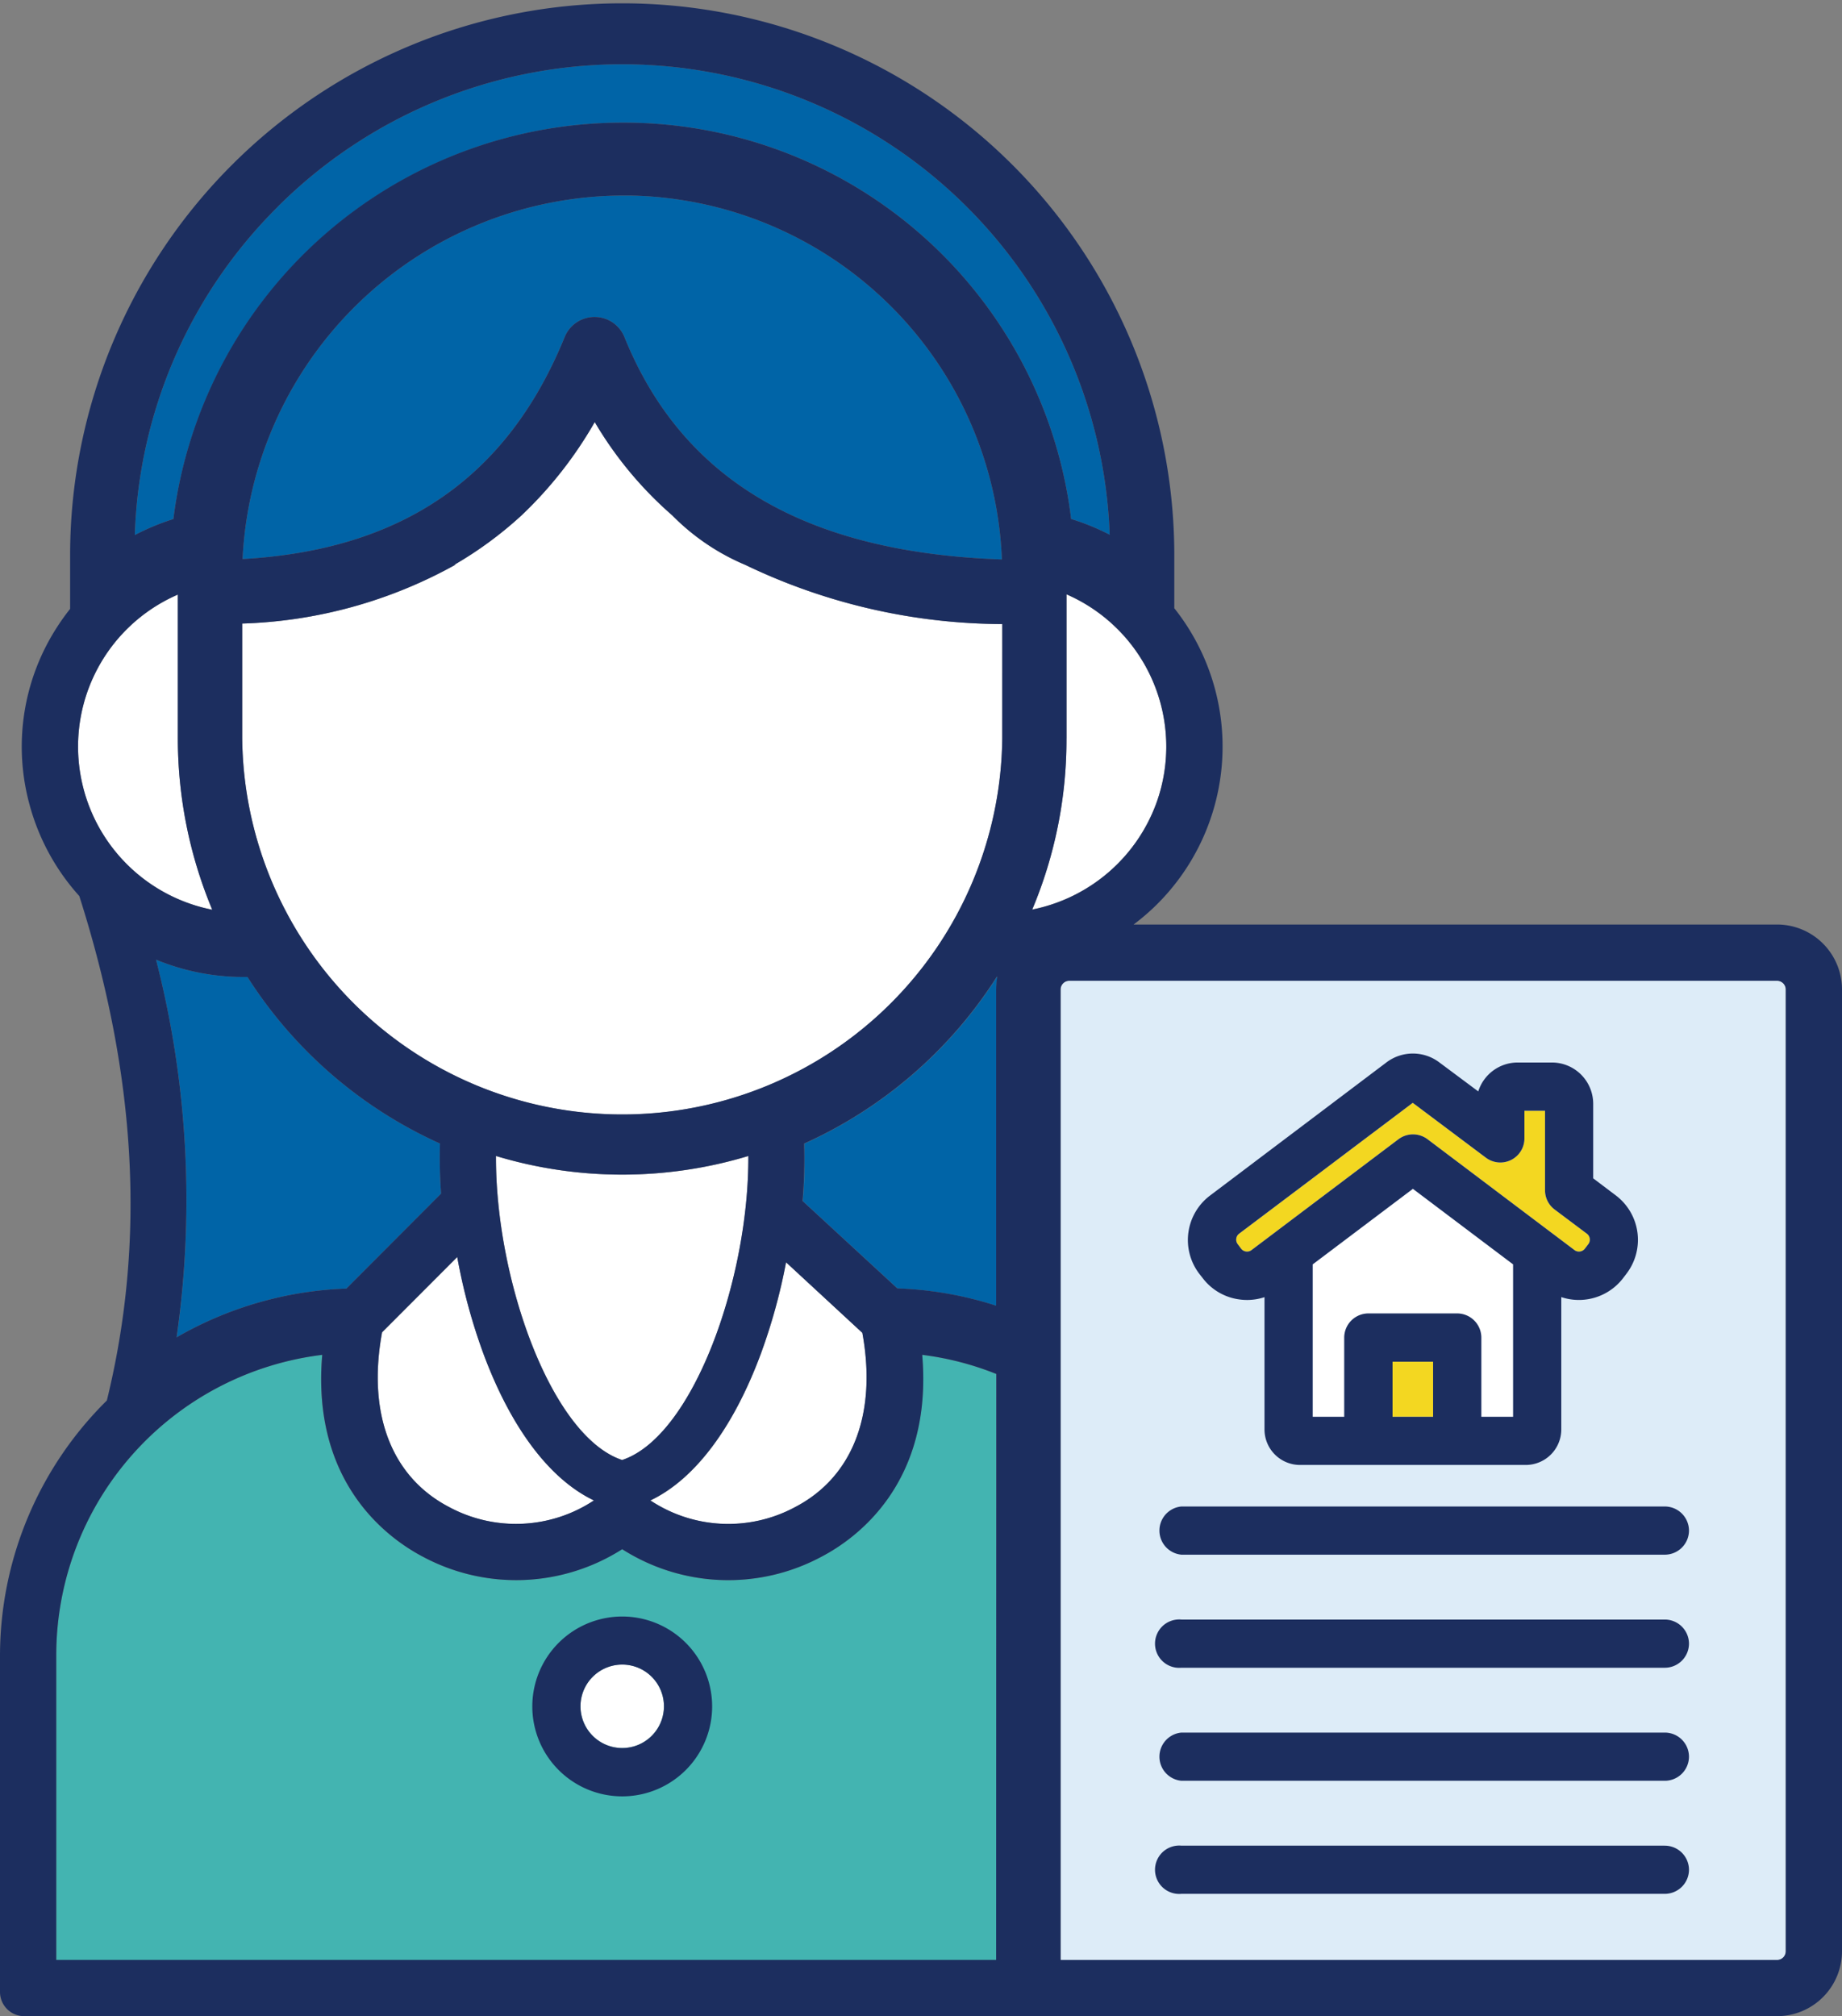 <svg xmlns="http://www.w3.org/2000/svg" xmlns:xlink="http://www.w3.org/1999/xlink" width="91.366" height="100.002" viewBox="0 0 91.366 100.002"><rect x="0" y="0" width="91.366" height="100.002" fill="#808080" stroke="none"/><defs><clipPath id="a"><rect width="35.969" height="48.567" transform="translate(52.607 48.646)" fill="none"/></clipPath></defs><g transform="translate(0 -0.001)"><path d="M88.576,96.784a.43.43,0,0,1-.43.429H52.607V49.075a.432.432,0,0,1,.43-.429h35.11a.432.432,0,0,1,.429.43Z" fill="#fff"/><g opacity="0.2"><g clip-path="url(#a)"><path d="M88.576,96.784a.43.43,0,0,1-.43.429H52.607V49.075a.432.432,0,0,1,.43-.429h35.11a.432.432,0,0,1,.429.43Z" fill="#54a0de"/></g></g><path d="M13.753,10.278A24.194,24.194,0,0,1,55.042,26.523a11.657,11.657,0,0,0-1.912-.781A22.353,22.353,0,0,0,30.89,6.083c-.752,0-1.514.038-2.266.113A22.515,22.515,0,0,0,8.6,25.745a11.8,11.8,0,0,0-1.912.794,24.019,24.019,0,0,1,7.069-16.261" fill="#0064a7"/><path d="M49.695,27.748C39.959,27.415,33.832,23.8,30.969,16.71a1.6,1.6,0,0,0-2.957,0c-2.835,6.967-8.065,10.575-15.98,11.019A18.951,18.951,0,0,1,30.855,9.7l.4,0A18.8,18.8,0,0,1,49.695,27.748" fill="#0064a7"/><path d="M49.419,49.075l0,15.691a17.926,17.926,0,0,0-4.9-.858l-4.7-4.334a24.888,24.888,0,0,0,.079-2.851,22.068,22.068,0,0,0,9.551-8.266h.027a3.53,3.53,0,0,0-.054.617" fill="#0064a7"/><path d="M21.881,59.2l-4.7,4.713a18.135,18.135,0,0,0-8.417,2.416A47.82,47.82,0,0,0,7.739,47.6a11.44,11.44,0,0,0,4.337.86h.2a22.072,22.072,0,0,0,9.547,8.259,24.426,24.426,0,0,0,.054,2.479" fill="#0064a7"/><path d="M45.738,67.2c.548,6.387-3.29,9.125-5,10.015a9.783,9.783,0,0,1-9.88-.374,9.794,9.794,0,0,1-9.879.376c-1.708-.894-5.544-3.634-5-10.016A15.017,15.017,0,0,0,2.79,82.152V97.213H49.414V68.151a14.746,14.746,0,0,0-3.676-.949M30.863,86.7v0a2.07,2.07,0,1,1,2.07-2.07,2.07,2.07,0,0,1-2.07,2.07" fill="#43b4b1"/><path d="M61.449,61.2l8.625-6.5L73.7,57.419a1.195,1.195,0,0,0,1.914-.954V55.093h1.022v3.944a1.193,1.193,0,0,0,.476.954l1.6,1.2a.371.371,0,0,1,.072.516l-.171.225a.371.371,0,0,1-.516.072l-7.291-5.5a1.2,1.2,0,0,0-1.438,0l-7.291,5.5a.365.365,0,0,1-.273.07.37.37,0,0,1-.243-.141l-.169-.225a.37.37,0,0,1,.068-.516Z" fill="#f3d721"/><rect width="2.01" height="2.731" transform="translate(69.073 67.541)" fill="#f3d721"/><path d="M75.052,70.272H73.476V66.346a1.2,1.2,0,0,0-1.2-1.2h-4.4a1.2,1.2,0,0,0-1.2,1.2v3.926H65.112v-7.56l4.97-3.747,4.97,3.747Z" fill="#fff"/><path d="M52.9,36.622V29.481a8.238,8.238,0,0,1,4.477,10.3,8.283,8.283,0,0,1-6.179,5.33,21.72,21.72,0,0,0,1.7-8.494" fill="#fff"/><path d="M4.154,39.165a8.217,8.217,0,0,1,4.667-9.673v7.131a22.053,22.053,0,0,0,1.707,8.5,8.258,8.258,0,0,1-6.374-5.955" fill="#fff"/><path d="M49.714,36.623a18.851,18.851,0,0,1-37.7,0V30.929A23.2,23.2,0,0,0,22.607,28l-.088.023a18.955,18.955,0,0,0,3.368-2.478A20.123,20.123,0,0,0,29.5,20.935a18.78,18.78,0,0,0,3.848,4.63,11.155,11.155,0,0,0,3.626,2.456,29.648,29.648,0,0,0,12.741,2.934Z" fill="#fff"/><path d="M30.863,72.419h0c-3.532-1.173-6.293-9-6.259-15.08a21.661,21.661,0,0,0,12.518,0c.033,6.081-2.728,13.906-6.259,15.079" fill="#fff"/><path d="M30.863,86.7v0a2.07,2.07,0,1,1,2.07-2.07,2.07,2.07,0,0,1-2.07,2.07" fill="#fff"/><path d="M37.739,67.154h0a28.582,28.582,0,0,0,1.253-4.542l3.785,3.5c.731,4.012-.47,7.147-3.329,8.639a6.991,6.991,0,0,1-7.185-.327c2.183-1.038,4.1-3.566,5.476-7.269" fill="#fff"/><path d="M29.462,74.423a7,7,0,0,1-7.185.327c-2.865-1.494-4.066-4.641-3.323-8.665l3.729-3.735a28.561,28.561,0,0,0,1.3,4.8c1.38,3.708,3.3,6.233,5.479,7.273" fill="#fff"/><path d="M82.58,85.935H58.6a1.2,1.2,0,0,0,0,2.39H82.576a1.2,1.2,0,0,0,1.2-1.2h0a1.2,1.2,0,0,0-1.2-1.19" fill="#1c2e5f"/><path d="M82.58,80.329H58.6a1.144,1.144,0,0,0-.219,0,1.2,1.2,0,1,0,.219,2.39H82.576a1.2,1.2,0,0,0,1.2-1.2h0a1.2,1.2,0,0,0-1.2-1.19" fill="#1c2e5f"/><path d="M30.863,80.178a4.46,4.46,0,1,0,4.46,4.46,4.46,4.46,0,0,0-4.46-4.46m0,6.525v0a2.07,2.07,0,1,1,2.07-2.07,2.07,2.07,0,0,1-2.07,2.07" fill="#1c2e5f"/><path d="M82.58,74.721H58.6a1.2,1.2,0,0,0,0,2.39H82.576a1.2,1.2,0,0,0,1.2-1.2h0a1.2,1.2,0,0,0-1.2-1.19" fill="#1c2e5f"/><path d="M82.58,91.543H58.6a1.145,1.145,0,0,0-.219,0,1.2,1.2,0,1,0,.219,2.39H82.576a1.2,1.2,0,0,0,1.2-1.2h0a1.2,1.2,0,0,0-1.2-1.189" fill="#1c2e5f"/><path d="M59.645,63.38a2.733,2.733,0,0,0,1.821,1.07,2.83,2.83,0,0,0,.39.028,2.762,2.762,0,0,0,.865-.139V70.9a1.763,1.763,0,0,0,1.761,1.761h11.2a1.763,1.763,0,0,0,1.76-1.761V64.336a2.764,2.764,0,0,0,3.076-.954l.171-.225a2.763,2.763,0,0,0-.542-3.865l-1.122-.847V54.754A2.05,2.05,0,0,0,76.978,52.7h-1.7a2.051,2.051,0,0,0-1.954,1.434L71.4,52.7a2.174,2.174,0,0,0-2.637,0l-8.745,6.6a2.762,2.762,0,0,0-.542,3.865Zm11.438,6.892h-2.01V67.541h2.01Zm3.969,0H73.476V66.346a1.2,1.2,0,0,0-1.2-1.2h-4.4a1.2,1.2,0,0,0-1.2,1.2v3.926H65.112v-7.56l4.97-3.747,4.97,3.747ZM61.449,61.2l8.625-6.5L73.7,57.419a1.195,1.195,0,0,0,1.914-.954V55.093h1.022v3.944a1.193,1.193,0,0,0,.476.954l1.6,1.2a.371.371,0,0,1,.072.516l-.171.225a.371.371,0,0,1-.516.072l-7.291-5.5a1.2,1.2,0,0,0-1.438,0l-7.291,5.5a.365.365,0,0,1-.273.07.37.37,0,0,1-.243-.141l-.169-.225a.37.37,0,0,1,.068-.516Z" fill="#1c2e5f"/><path d="M88.147,45.856H56.229a11.314,11.314,0,0,0,.978-.825,11.033,11.033,0,0,0,1.04-14.863V27.385a27.385,27.385,0,0,0-54.769,0V30.2a11.247,11.247,0,0,0-.749,1.064,10.912,10.912,0,0,0-1.271,8.62,11.06,11.06,0,0,0,2.476,4.56c2.847,8.942,3.3,17.13,1.366,25.02A17.8,17.8,0,0,0,0,82.152V98.8A1.2,1.2,0,0,0,1.2,100H88.147a3.223,3.223,0,0,0,3.219-3.219V49.075a3.223,3.223,0,0,0-3.219-3.219M13.753,10.278A24.194,24.194,0,0,1,55.042,26.523a11.746,11.746,0,0,0-1.912-.781A22.354,22.354,0,0,0,30.889,6.083,22.462,22.462,0,0,0,8.6,25.745a11.811,11.811,0,0,0-1.913.794,24.025,24.025,0,0,1,7.07-16.261m35.942,17.47C39.959,27.414,33.832,23.8,30.969,16.71a1.6,1.6,0,0,0-2.957,0c-2.835,6.967-8.065,10.575-15.98,11.018A18.951,18.951,0,0,1,30.855,9.7l.4,0A18.8,18.8,0,0,1,49.695,27.748M4.154,39.165a8.215,8.215,0,0,1,4.667-9.673v7.131a22.05,22.05,0,0,0,1.707,8.5,8.256,8.256,0,0,1-6.374-5.955M21.881,59.2l-4.7,4.713A18.131,18.131,0,0,0,8.76,66.331,47.857,47.857,0,0,0,7.74,47.6a11.439,11.439,0,0,0,4.336.86h.2a22.072,22.072,0,0,0,9.547,8.259,24.426,24.426,0,0,0,.054,2.479m8.982,13.217h0c-3.532-1.173-6.293-9-6.259-15.08a21.661,21.661,0,0,0,12.518,0c.033,6.081-2.728,13.906-6.259,15.079m6.876-5.265h0a28.582,28.582,0,0,0,1.253-4.542l3.785,3.5c.731,4.012-.47,7.147-3.329,8.639a6.991,6.991,0,0,1-7.185-.327c2.183-1.038,4.1-3.566,5.476-7.269m-8.277,7.269a7,7,0,0,1-7.185.327c-2.865-1.494-4.066-4.641-3.323-8.665l3.729-3.735a28.561,28.561,0,0,0,1.3,4.8c1.38,3.708,3.3,6.233,5.479,7.273m19.952,22.79H2.79V82.152A15.017,15.017,0,0,1,15.984,67.2c-.545,6.382,3.291,9.122,5,10.016a9.794,9.794,0,0,0,9.879-.376,9.783,9.783,0,0,0,9.88.374c1.706-.89,5.543-3.628,5-10.015a14.746,14.746,0,0,1,3.676.949Zm0-48.138,0,15.69a17.962,17.962,0,0,0-4.9-.857l-4.7-4.334a24.668,24.668,0,0,0,.079-2.851,22.064,22.064,0,0,0,9.551-8.267h.027a3.541,3.541,0,0,0-.054.618m.3-12.452a18.851,18.851,0,0,1-37.7,0V30.929A23.2,23.2,0,0,0,22.607,28l-.088.023a19.01,19.01,0,0,0,3.369-2.478A20.168,20.168,0,0,0,29.5,20.935a18.78,18.78,0,0,0,3.848,4.63,11.155,11.155,0,0,0,3.626,2.456,29.632,29.632,0,0,0,12.741,2.933Zm3.188,0v-7.14a8.238,8.238,0,0,1,4.477,10.3A8.288,8.288,0,0,1,51.2,45.117a21.747,21.747,0,0,0,1.7-8.495M88.576,96.784a.43.43,0,0,1-.43.429H52.607V49.075a.432.432,0,0,1,.43-.429h35.11a.432.432,0,0,1,.429.43Z" fill="#1c2e5f"/></g></svg>